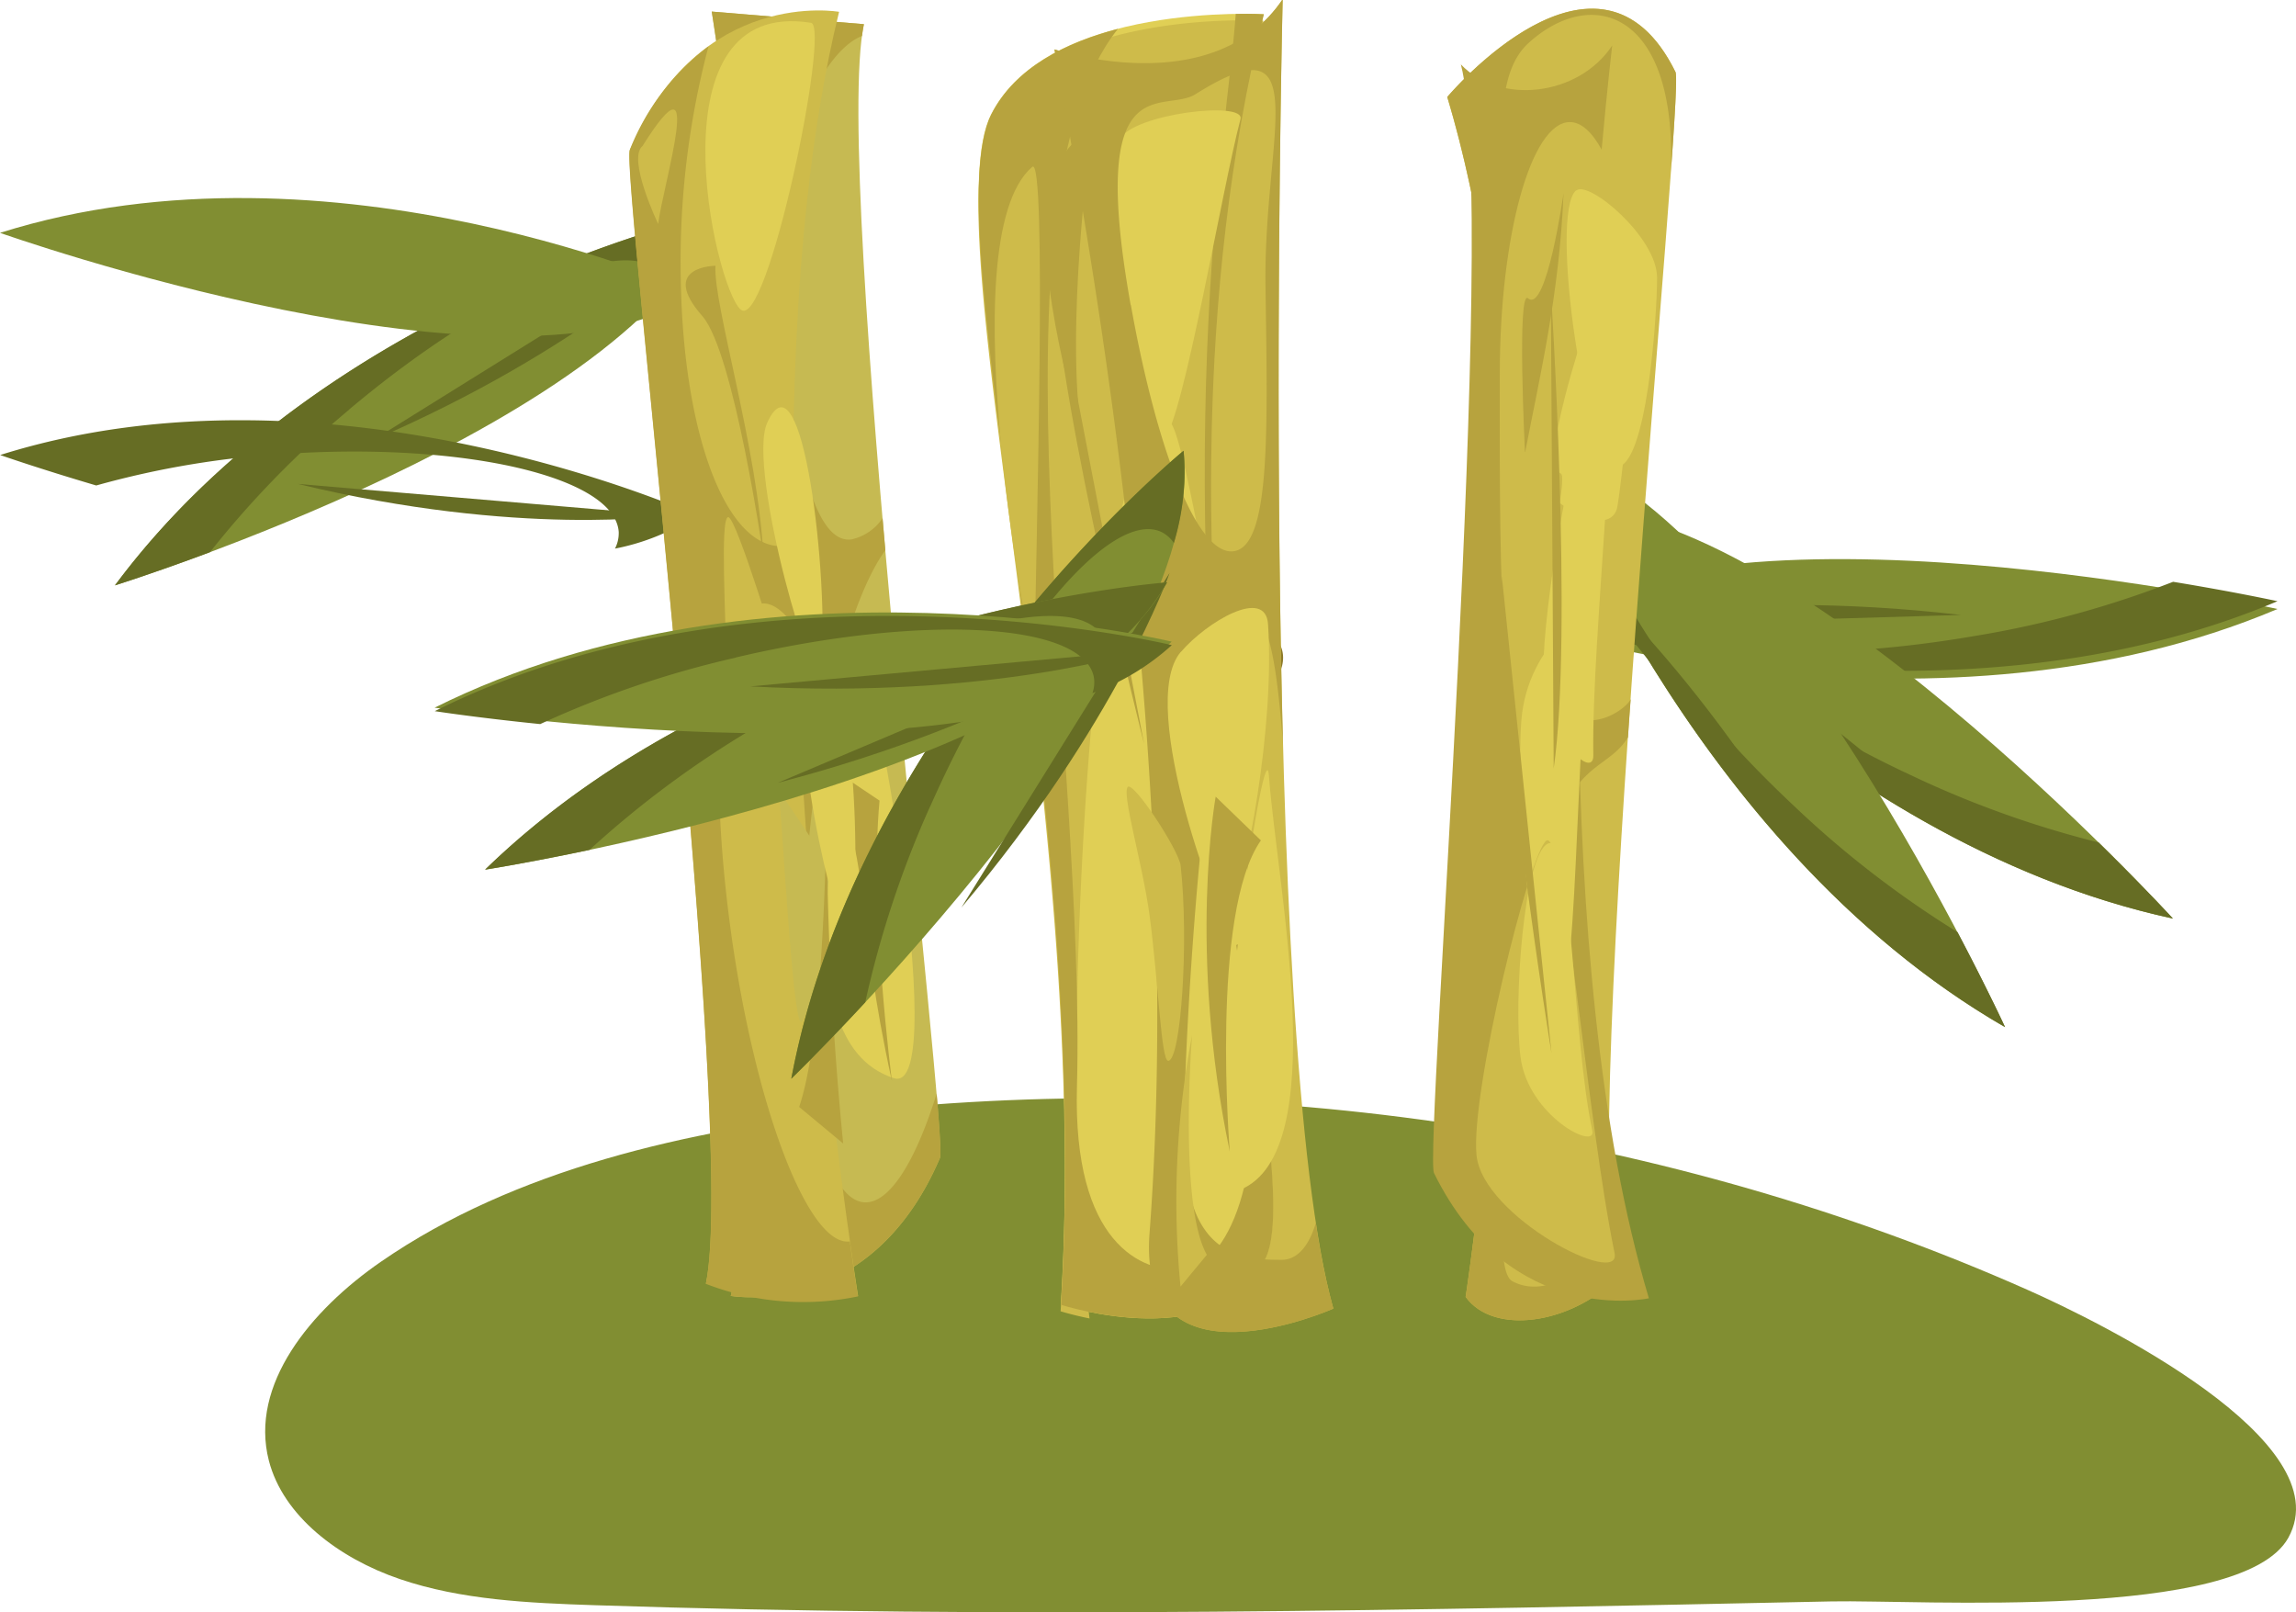 <svg xmlns="http://www.w3.org/2000/svg" width="273.2" height="191.824" viewBox="0 0 273.2 191.824">
  <g id="shortbamboo2" transform="translate(0 -112.247)">
    <g id="Group_14" data-name="Group 14" transform="translate(31.553 242.906)">
      <g id="Group_13" data-name="Group 13" transform="translate(0 0)">
        <g id="Group_12" data-name="Group 12">
          <path id="Path_558" data-name="Path 558" d="M209.736,22.814C167.191,3.935,117.915-3.573,70.4,1.588c-20.207,2.2-40.738,6.9-56.611,17.854C5.394,25.236-1.888,34.093.439,43.119c1.7,6.587,8.288,11.609,15.594,14.095s15.328,2.844,23.177,3.105c49.034,1.628,98.125.585,147.182-.452,10.24-.214,48.825,2.387,54.342-7.572C247.106,40.784,218.378,26.649,209.736,22.814Z" transform="translate(0 0)" fill="#818e32"/>
        </g>
      </g>
    </g>
    <g id="Group_17" data-name="Group 17" transform="translate(0 112.148)">
      <g id="Group_16" data-name="Group 16" transform="translate(0 0)">
        <g id="Group_15" data-name="Group 15" transform="translate(0 0)">
          <path id="Path_559" data-name="Path 559" d="M1247.19,964.063s47.665,14.637,88.007-2.449C1335.2,961.614,1267.523,946.753,1247.19,964.063Z" transform="translate(-1064.197 -889.06)" fill="#818e32"/>
          <path id="Path_560" data-name="Path 560" d="M1299.083,984.718c-22.294,3.828-41.272,1.682-42.385-4.8a3.742,3.742,0,0,1,.263-2.025,28.663,28.663,0,0,0-9.772,5.122s47.665,14.638,88.007-2.449c0,0-4.9-1.073-12.422-2.308A117.163,117.163,0,0,1,1299.083,984.718Z" transform="translate(-1064.197 -908.94)" fill="#666d24"/>
          <path id="Path_561" data-name="Path 561" d="M1270.91,995.678s18.328-4.7,46.855-1.377Z" transform="translate(-1084.437 -921.04)" fill="#666d24"/>
          <path id="Path_562" data-name="Path 562" d="M1262.22,1018.5s30.529,39.439,73.359,48.711C1335.579,1067.213,1288.8,1016.072,1262.22,1018.5Z" transform="translate(-1077.022 -957.825)" fill="#818e32"/>
          <path id="Path_563" data-name="Path 563" d="M1303.674,1049.7c-20.434-9.719-34.716-22.412-31.884-28.344a4.079,4.079,0,0,1,1.376-1.518,28.832,28.832,0,0,0-10.946-1.458s30.529,39.438,73.359,48.713c0,0-3.4-3.707-8.842-9.051a118.982,118.982,0,0,1-23.084-8.362Z" transform="translate(-1077.022 -957.712)" fill="#666d24"/>
          <path id="Path_564" data-name="Path 564" d="M1282.9,1030.85s17.7,6.72,39.108,25.874Z" transform="translate(-1094.668 -962.341)" fill="#666d24"/>
          <path id="Path_565" data-name="Path 565" d="M1250.64,1022.16s17.1,46.869,55.07,68.754C1305.71,1090.914,1276.7,1027.95,1250.64,1022.16Z" transform="translate(-1067.141 -968.616)" fill="#818e32"/>
          <path id="Path_566" data-name="Path 566" d="M1280.722,1064.595c-16.51-15.488-26.24-31.928-21.749-36.705a3.866,3.866,0,0,1,1.78-1.012,28.973,28.973,0,0,0-9.973-4.717s17.095,46.869,55.069,68.754c0,0-2.1-4.554-5.663-11.3a119.155,119.155,0,0,1-19.443-15Z" transform="translate(-1067.261 -968.616)" fill="#666d24"/>
          <path id="Path_567" data-name="Path 567" d="M1266.77,1039.67s14.809,11.8,29.376,36.563Z" transform="translate(-1080.904 -973.824)" fill="#666d24"/>
          <path id="Path_568" data-name="Path 568" d="M164.629,404.7s-46.006,10.1-71.417,44.258C93.212,448.957,155.808,429.46,164.629,404.7Z" transform="translate(-79.535 -379.215)" fill="#818e32"/>
          <path id="Path_569" data-name="Path 569" d="M121.071,428.042c16.63-13.99,33.24-21.218,37.145-16.116a4.07,4.07,0,0,1,.708,1.883,28.4,28.4,0,0,0,5.705-9.11s-46.006,10.1-71.417,44.258c0,0,4.532-1.417,11.309-3.948a113.834,113.834,0,0,1,16.549-16.946Z" transform="translate(-79.535 -379.215)" fill="#666d24"/>
          <path id="Path_570" data-name="Path 570" d="M340.5,417.936s-12.948,12.856-37.974,23.627Z" transform="translate(-258.137 -389.1)" fill="#666d24"/>
          <path id="Path_571" data-name="Path 571" d="M82.848,340.9s-43.3-19.6-82.848-7.147c0,0,62.029,21.987,82.848,7.167Z" transform="translate(0 -305.951)" fill="#818e32"/>
          <path id="Path_572" data-name="Path 572" d="M34.43,333.474c21.3-1.336,38.9,2.835,39.31,9.333a4.038,4.038,0,0,1-.445,1.964,26.545,26.545,0,0,0,9.691-3.968S39.69,321.185.138,333.636c0,0,4.491,1.579,11.431,3.624a106.914,106.914,0,0,1,22.882-3.786Z" transform="translate(-0.118 -279.402)" fill="#666d24"/>
          <path id="Path_573" data-name="Path 573" d="M285.545,384.452s-17.682,2.632-44.1-3.745Z" transform="translate(-206.016 -323.034)" fill="#666d24"/>
          <path id="Path_574" data-name="Path 574" d="M1201.5,1126.075c0-2.652-6.959-2.247-11.187-2.652-4.229-.424-7.648,1.4-7.648,4.05s3.419,5.142,7.648,5.567S1201.5,1128.729,1201.5,1126.075Z" transform="translate(-1009.135 -1043.991)" fill="#8e7b29"/>
          <path id="Path_575" data-name="Path 575" d="M576.07,1005.86c-1.133-2.207-1.78-9.212,4.977-8.868,6.757.324,13.677,6.053,11.653,11.439s-12.4,5.689-16.61-2.571Z" transform="translate(-490.936 -927.825)" fill="#8e7b29"/>
          <path id="Path_576" data-name="Path 576" d="M854.8,1072.2c-1.679-1.679-1.517-9.111,8.6-11.905s20.475-.242,17.439,6.074-19.726,12.147-26.058,5.831Z" transform="translate(-728.7 -985.906)" fill="#8e7b29"/>
          <path id="Path_577" data-name="Path 577" d="M866.486,1244.285c4.532-60.374-9.043-127.449-11.309-140.872,0,0,18.856,6.358,27.15-5.973,0,0-3.013,123.723,6.029,155.774,0,0-23.306,10.387-21.87-8.949Z" transform="translate(-729.702 -1097.43)" fill="#cebb4a"/>
          <path id="Path_578" data-name="Path 578" d="M803.4,225.37s19.139,6.215,24.42-5.709-16.873-80.012-.283-147.836c0,0-25.633-1.5-32.431,11.925C788.331,97.173,807.167,165.726,803.4,225.37Z" transform="translate(-677.18 -70.032)" fill="#e0cf55"/>
          <path id="Path_579" data-name="Path 579" d="M806.705,226.22a221.633,221.633,0,0,1-1.6-27.149c0-31.968,3.419-79.627,10.965-79.627.931,0,2.529,7.086,5.4,22.9-.971-21.8,0-46.161,5.928-70.517,0,0-25.633-1.5-32.431,11.925-6.778,13.423,12.058,81.976,8.295,141.62,0,0,1.356.426,3.419.85Z" transform="translate(-677.062 -69.263)" fill="#cebb4a"/>
          <path id="Path_580" data-name="Path 580" d="M827.658,71.814s-1.275-.081-3.319-.04c-.991,14.334-8.537,52.417,1.337,120.038,2.689,18.444-2.489,28.931-7.507,29.357s-13.231-3.138-12.725-21.765c1.072-39.4-11.208-105.785,4.876-125.849-6.15,1.6-12.24,4.6-15.072,10.184-6.777,13.423,12.058,81.976,8.3,141.62,0,0,19.139,6.215,24.42-5.709s-16.874-80.012-.283-147.836Z" transform="translate(-677.298 -70.021)" fill="#b7a33e"/>
          <path id="Path_581" data-name="Path 581" d="M1200.85,104.632c1.174,2.369-11.491,126.214-6.938,143.483-5.625,5.547-14.73,6.823-18.027,2.248,0,0,13.757-89.568-2.185-142.754C1173.7,107.608,1191.725,86.107,1200.85,104.632Z" transform="translate(-1001.49 -95.969)" fill="#cebb4a"/>
          <path id="Path_582" data-name="Path 582" d="M1200.85,104.632c-9.125-18.525-27.15,2.976-27.15,2.976,15.941,53.166,2.185,142.754,2.185,142.754,3.3,4.575,12.4,3.32,18.027-2.248a29.445,29.445,0,0,1-.688-4.818c-1.4,1.841-6.839,7.775-11.754,5.223-2.327-1.194-.81-13.707.505-29.012,3.035-35.187,9.711-30.045,13.231-35.714.1-1.518.2-3.037.324-4.555-.849,2.025-15.052,11.682-11.35-27.393,1.639-17.351-8.9-43.326-.809-50.655,7.648-6.944,17.7-3.665,16.933,15.407.507-7.086.769-11.54.546-11.986Z" transform="translate(-1001.49 -95.972)" fill="#b7a33e"/>
          <path id="Path_583" data-name="Path 583" d="M1167.466,1277.191c-1.172-2.37,8.579-109.511,4.047-126.78,4.634,4.838,12.382.242,16.427-5.811,0,0-11.107,91.35,3.056,147.29,0,0-14.385,3.846-23.509-14.679Z" transform="translate(-996.087 -1139.089)" fill="#cebb4a"/>
          <path id="Path_584" data-name="Path 584" d="M1179.49,1222.89c-1.781,4.84-3.582,8-5.058,8-4.613,0-4.29-30.633-4.29-47.194s3.743-29.984,8.335-29.984c1.356,0,2.651,1.195,3.784,3.28.707-7.775,1.255-12.391,1.255-12.391-4.026,6.074-13.393,7.085-18.006,2.248,4.531,17.27-4.371,129.533-3.2,131.9,9.125,18.526,25.573,14.9,25.573,14.9-5.988-20-8.092-46.04-8.4-70.74Z" transform="translate(-991.682 -1139.089)" fill="#b7a33e"/>
          <path id="Path_585" data-name="Path 585" d="M604.347,1187.1c1.052-2.47-12.827-117.022-9.043-134.9l-18.107-1.5s15.841,97.646,2.266,152.8C579.462,1203.5,596.052,1206.473,604.347,1187.1Z" transform="translate(-492.507 -1049.22)" fill="#c6ba52"/>
          <path id="Path_586" data-name="Path 586" d="M603.962,1179.564c-2.529,8.138-5.665,13.179-8.659,12.937-5.564-.466-8.578-18.829-6.737-41.018,1.4-16.7,5.139-30.815,9.286-36.566-.1-1.275-.223-2.53-.324-3.806a6.081,6.081,0,0,1-3.642,2.511c-5.564.911-7.789-16.8-8.719-31.138-.87-13.6,4.613-26.665,9.913-28.749.061-.506.142-.993.223-1.4l-18.107-1.5s15.841,97.646,2.266,152.8c0,0,16.59,2.976,24.885-16.4.162-.365,0-3.139-.384-7.653Z" transform="translate(-492.507 -1049.36)" fill="#b7a33e"/>
          <path id="Path_587" data-name="Path 587" d="M510.54,16.547c-1.052,2.47,12.827,117.022,9.043,134.9l18.107,1.5S521.849,55.3,535.425.148C535.425.148,518.835-2.828,510.54,16.547Z" transform="translate(-435.583 1.358)" fill="#cebb4a"/>
          <path id="Path_588" data-name="Path 588" d="M522.46,134.3c-2.913-20.955-1.335-38.488,3.561-39.176,1.274-.182,2.65.83,4.046,2.774-.1-3.26-.182-6.56-.223-9.84-7.121,2.186-13.029-11.419-13.373-31.462a100.33,100.33,0,0,1,3.3-27.778,28.531,28.531,0,0,0-9.367,12.33c-1.052,2.47,12.827,117.022,9.043,134.9a31.978,31.978,0,0,0,18.107,1.5s-.385-2.349-.971-6.54c-4.876.647-11.208-15.772-14.122-36.686Z" transform="translate(-435.465 -23.21)" fill="#b7a33e"/>
          <path id="Path_589" data-name="Path 589" d="M587.29,912.065c0-5.061-.769-17.452.242-17.452s6.312,17.715,6.312,17.715l-6.575-.242Z" transform="translate(-500.882 -832.987)" fill="#cebb4a"/>
          <path id="Path_590" data-name="Path 590" d="M631.386,1433.911c.506,4.616,1.679,27.7,2.691,27.6s4.552-16.825,4.552-16.825l-7.243-10.791Z" transform="translate(-538.746 -1339.827)" fill="#c6ba52"/>
          <path id="Path_591" data-name="Path 591" d="M811.363,185.261c.243-16.2,1.517-61.244-.243-59.726C800.923,134.282,811.363,185.261,811.363,185.261Z" transform="translate(-688.295 -105.585)" fill="#cebb4a"/>
          <path id="Path_592" data-name="Path 592" d="M907.961,119.512c2.347-2.571,6.919-29.863,9.1-38.123.585-2.227-12.848-.607-14.324,2.369-3.035,6.074,1.679,39.642,5.22,35.775Z" transform="translate(-769.457 -67.118)" fill="#e0cf55"/>
          <path id="Path_593" data-name="Path 593" d="M865.132,616.67s-10.116-39.824-10.783-56.02Z" transform="translate(-728.995 -528.063)" fill="#b7a33e"/>
          <path id="Path_594" data-name="Path 594" d="M853.344,104.111s-3.035,22.109-1.012,34.924c0,0-5.908-19.4-3.885-28.344S853.344,104.111,853.344,104.111Z" transform="translate(-723.6 -87.121)" fill="#b7a33e"/>
          <path id="Path_595" data-name="Path 595" d="M886.273,1242.9c-.829,2.794-2.226,4.395-4.067,4.395-4.936,0-11.632-.446-11.632-14.517s3.156-62.095,8.092-62.095c2.1,0,3.055,6.662,3.7,15.368-1.154-43.043-.041-88.738-.041-88.738-8.294,12.329-27.15,5.972-27.15,5.972,2.266,13.423,15.841,80.5,11.309,140.871-1.457,19.336,21.87,8.95,21.87,8.95A85.3,85.3,0,0,1,886.273,1242.9Zm-22.032-109.206c-5.139-28.79,3.884-22.7,7.688-25.064,14.505-9.111,8.092,4.715,8.355,22.836.243,16.967.648,30.917-3.783,31.523s-9.266-12.613-12.24-29.3Z" transform="translate(-729.702 -1097.31)" fill="#b7a33e"/>
          <path id="Path_596" data-name="Path 596" d="M948.55,1157.178c3.035-3.544,10.075-7.755,10.358-3.28.81,12.228-2.528,29.862-4.815,35.673-.465,1.2-11.026-26.016-5.563-32.393Z" transform="translate(-808.023 -1079.528)" fill="#e0cf55"/>
          <path id="Path_597" data-name="Path 597" d="M984.629,1466.852c-3.278.486-1.194-10.164.829-10.77S990.819,1465.942,984.629,1466.852Z" transform="translate(-838.699 -1353.985)" fill="#e0cf55"/>
          <path id="Path_598" data-name="Path 598" d="M994.885,1777.245c-5.6,2.327,2.811-56.67,3.378-49.259C999.275,1741.49,1005.849,1772.687,994.885,1777.245Z" transform="translate(-847.276 -1635.609)" fill="#e0cf55"/>
          <path id="Path_599" data-name="Path 599" d="M678.192,1687.614c7.223,2.328-3.621-56.669-4.33-49.258C672.568,1651.859,664.111,1683.057,678.192,1687.614Z" transform="translate(-571.836 -1559.241)" fill="#e0cf55"/>
          <path id="Path_600" data-name="Path 600" d="M979.566,1551.37s-3.338,18.323,1.679,42.233c0,0-2.347-28.425,3.7-37.029Z" transform="translate(-834.912 -1456.49)" fill="#b7a33e"/>
          <path id="Path_601" data-name="Path 601" d="M653.31,1788.164a406.991,406.991,0,0,1-1.962-41.544s0,27.677-3.277,37.211l5.22,4.333Z" transform="translate(-552.982 -1652.035)" fill="#b7a33e"/>
          <path id="Path_602" data-name="Path 602" d="M674.82,1458.71c4.937,13.787,2.731,17.127,7.122,37.192,0,0-2.691-20.59-1.477-33.407Z" transform="translate(-575.808 -1367.144)" fill="#b7a33e"/>
          <path id="Path_603" data-name="Path 603" d="M954.535,1970.393a105.174,105.174,0,0,1,1.376-29.9s-1.619,20.145,1.76,26.116Z" transform="translate(-814.068 -1817.221)" fill="#cebb4a"/>
          <path id="Path_604" data-name="Path 604" d="M913.78,1460.745c.667-.788,6.109,7.532,6.312,9.355.991,8.989.041,23.161-1.477,23.221-.849.041-1.133-9.029-2.225-17.31-.85-6.3-3.338-14.4-2.59-15.285Z" transform="translate(-779.605 -1367.011)" fill="#cebb4a"/>
          <path id="Path_605" data-name="Path 605" d="M1271.651,143.9c1.477-1.255,9.61,5.568,9.61,10.366s-1.254,22.514-4.815,22.514-8.092-30.126-4.816-32.9Z" transform="translate(-1084.086 -121.137)" fill="#e0cf55"/>
          <path id="Path_606" data-name="Path 606" d="M1257.717,785.512c.062,3.179-6.231-2.531-5.907-11.641.323-8.645,4.248-31.462,6.919-33.062C1261.379,739.21,1257.474,771.34,1257.717,785.512Z" transform="translate(-1068.128 -695.553)" fill="#e0cf55"/>
          <path id="Path_607" data-name="Path 607" d="M1241.268,1222.591c.465-3.177-7.587,2.045-8.315,11.177-.688,8.664,1.071,31.765,3.965,33.548C1239.812,1269.116,1239.224,1236.724,1241.268,1222.591Z" transform="translate(-1051.922 -1148.018)" fill="#e0cf55"/>
          <path id="Path_608" data-name="Path 608" d="M1259.358,470.835c-3.682-2.592,5.059-28.1,7.08-30.369,4.047-4.555.244,29.6-.242,31.138S1263.667,473.872,1259.358,470.835Z" transform="translate(-1073.816 -410.921)" fill="#e0cf55"/>
          <path id="Path_609" data-name="Path 609" d="M1231.2,734.774c.162-8.6.162-20.914,3.034-36.1,0,0,.668,11.136,2.024,11.641S1231.2,734.774,1231.2,734.774Z" transform="translate(-1050.553 -653.887)" fill="#cebb4a"/>
          <path id="Path_610" data-name="Path 610" d="M1234.747,371.829c1.7-8.868,4.066-18.646,4.572-30.834,0,0-2.023,14.375-4.229,12.512-1.335-1.134-.364,18.3-.364,18.3Z" transform="translate(-1053.271 -317.917)" fill="#b7a33e"/>
          <path id="Path_611" data-name="Path 611" d="M1213.517,1832.751c.87,4.211-15.68-4.291-16.428-11.641s6.312-36.2,8.336-37.455S1210.24,1816.819,1213.517,1832.751Z" transform="translate(-1021.399 -1683.563)" fill="#cebb4a"/>
          <path id="Path_612" data-name="Path 612" d="M1240.1,1820.2c.526,2.429-7.606-1.742-8.536-8.707-.87-6.62.4-24.154,3.258-25.448S1237.752,1809.386,1240.1,1820.2Z" transform="translate(-1050.631 -1685.584)" fill="#e0cf55"/>
          <path id="Path_613" data-name="Path 613" d="M1223.542,1270s-6.636-40.553-5.907-56.729Z" transform="translate(-1038.931 -1144.614)" fill="#b7a33e"/>
          <path id="Path_614" data-name="Path 614" d="M1257.67,598.706s2.651,41,.344,57.033Z" transform="translate(-1073.139 -564.21)" fill="#b7a33e"/>
          <path id="Path_615" data-name="Path 615" d="M584.628,8.806c2.347.385-5.24,37.03-8.4,34.094S565.469,5.749,584.628,8.806Z" transform="translate(-488.124 -5.994)" fill="#e0cf55"/>
          <path id="Path_616" data-name="Path 616" d="M519.906,93.261c.607-4.819,5.746-21.38-1.861-9.273C516.184,85.507,519.906,93.261,519.906,93.261Z" transform="translate(-441.591 -66.52)" fill="#cebb4a"/>
          <path id="Path_617" data-name="Path 617" d="M559.633,485.245c-.283,4.555,5.038,21.623,5.725,34.681,0,0-3.5-24.4-7.283-28.709-5.24-5.952,1.558-5.993,1.558-5.993Z" transform="translate(-474.5 -453.507)" fill="#b7a33e"/>
          <path id="Path_618" data-name="Path 618" d="M625.891,774.461c-.486,4.981-8.9-23.688-6.414-29.195C623.685,735.994,626.9,763.994,625.891,774.461Z" transform="translate(-528.193 -694.857)" fill="#e0cf55"/>
          <path id="Path_619" data-name="Path 619" d="M657.435,1267.307c-.728,4.94-7.749-24.092-4.977-29.457C657.111,1228.778,658.952,1256.922,657.435,1267.307Z" transform="translate(-556.176 -1156.292)" fill="#e0cf55"/>
          <path id="Path_620" data-name="Path 620" d="M688.4,1075.11s-38.561,31.624-46.674,74.707C641.727,1149.817,691.537,1101.652,688.4,1075.11Z" transform="translate(-547.57 -1021.382)" fill="#818e32"/>
          <path id="Path_621" data-name="Path 621" d="M658.256,1117.423c9.165-20.712,21.445-35.328,27.454-32.677a3.864,3.864,0,0,1,1.537,1.336,28.941,28.941,0,0,0,1.153-10.972s-38.561,31.624-46.674,74.707c0,0,3.6-3.483,8.8-9.091a119.6,119.6,0,0,1,7.728-23.324Z" transform="translate(-547.57 -1021.382)" fill="#666d24"/>
          <path id="Path_622" data-name="Path 622" d="M804.4,1096.2s-6.232,17.878-24.784,39.825Z" transform="translate(-665.227 -1027.94)" fill="#666d24"/>
          <path id="Path_623" data-name="Path 623" d="M474.54,1084.35s-49.729,3.624-81.148,34.175C393.392,1118.525,461.835,1107.855,474.54,1084.35Z" transform="translate(-335.672 -1014.956)" fill="#818e32"/>
          <path id="Path_624" data-name="Path 624" d="M425.54,1101.439c19.4-11.642,37.873-16.521,41.252-10.891a4,4,0,0,1,.486,1.984,29.048,29.048,0,0,0,7.263-8.321s-49.729,3.625-81.148,34.175c0,0,4.957-.77,12.422-2.348a118.232,118.232,0,0,1,19.746-14.6Z" transform="translate(-335.672 -1014.824)" fill="#666d24"/>
          <path id="Path_625" data-name="Path 625" d="M674.008,1094.96s-15.4,11.034-43.174,18.263Z" transform="translate(-538.275 -1019.993)" fill="#666d24"/>
          <path id="Path_626" data-name="Path 626" d="M440.143,1052.721s-48.474-11.7-87.7,7.855C352.44,1060.576,420.883,1071.246,440.143,1052.721Z" transform="translate(-300.729 -976.283)" fill="#818e32"/>
          <path id="Path_627" data-name="Path 627" d="M388.367,1054.2c22.032-5.182,41.09-4.211,42.607,2.187a3.764,3.764,0,0,1-.142,2.046,28.857,28.857,0,0,0,9.448-5.71s-48.475-11.7-87.7,7.855c0,0,4.957.77,12.543,1.539a117.918,117.918,0,0,1,23.246-7.9Z" transform="translate(-300.846 -975.87)" fill="#666d24"/>
          <path id="Path_628" data-name="Path 628" d="M655.171,1076.62s-18.026,5.812-46.674,4.252Z" transform="translate(-519.216 -999.11)" fill="#666d24"/>
        </g>
      </g>
    </g>
  </g>
</svg>
